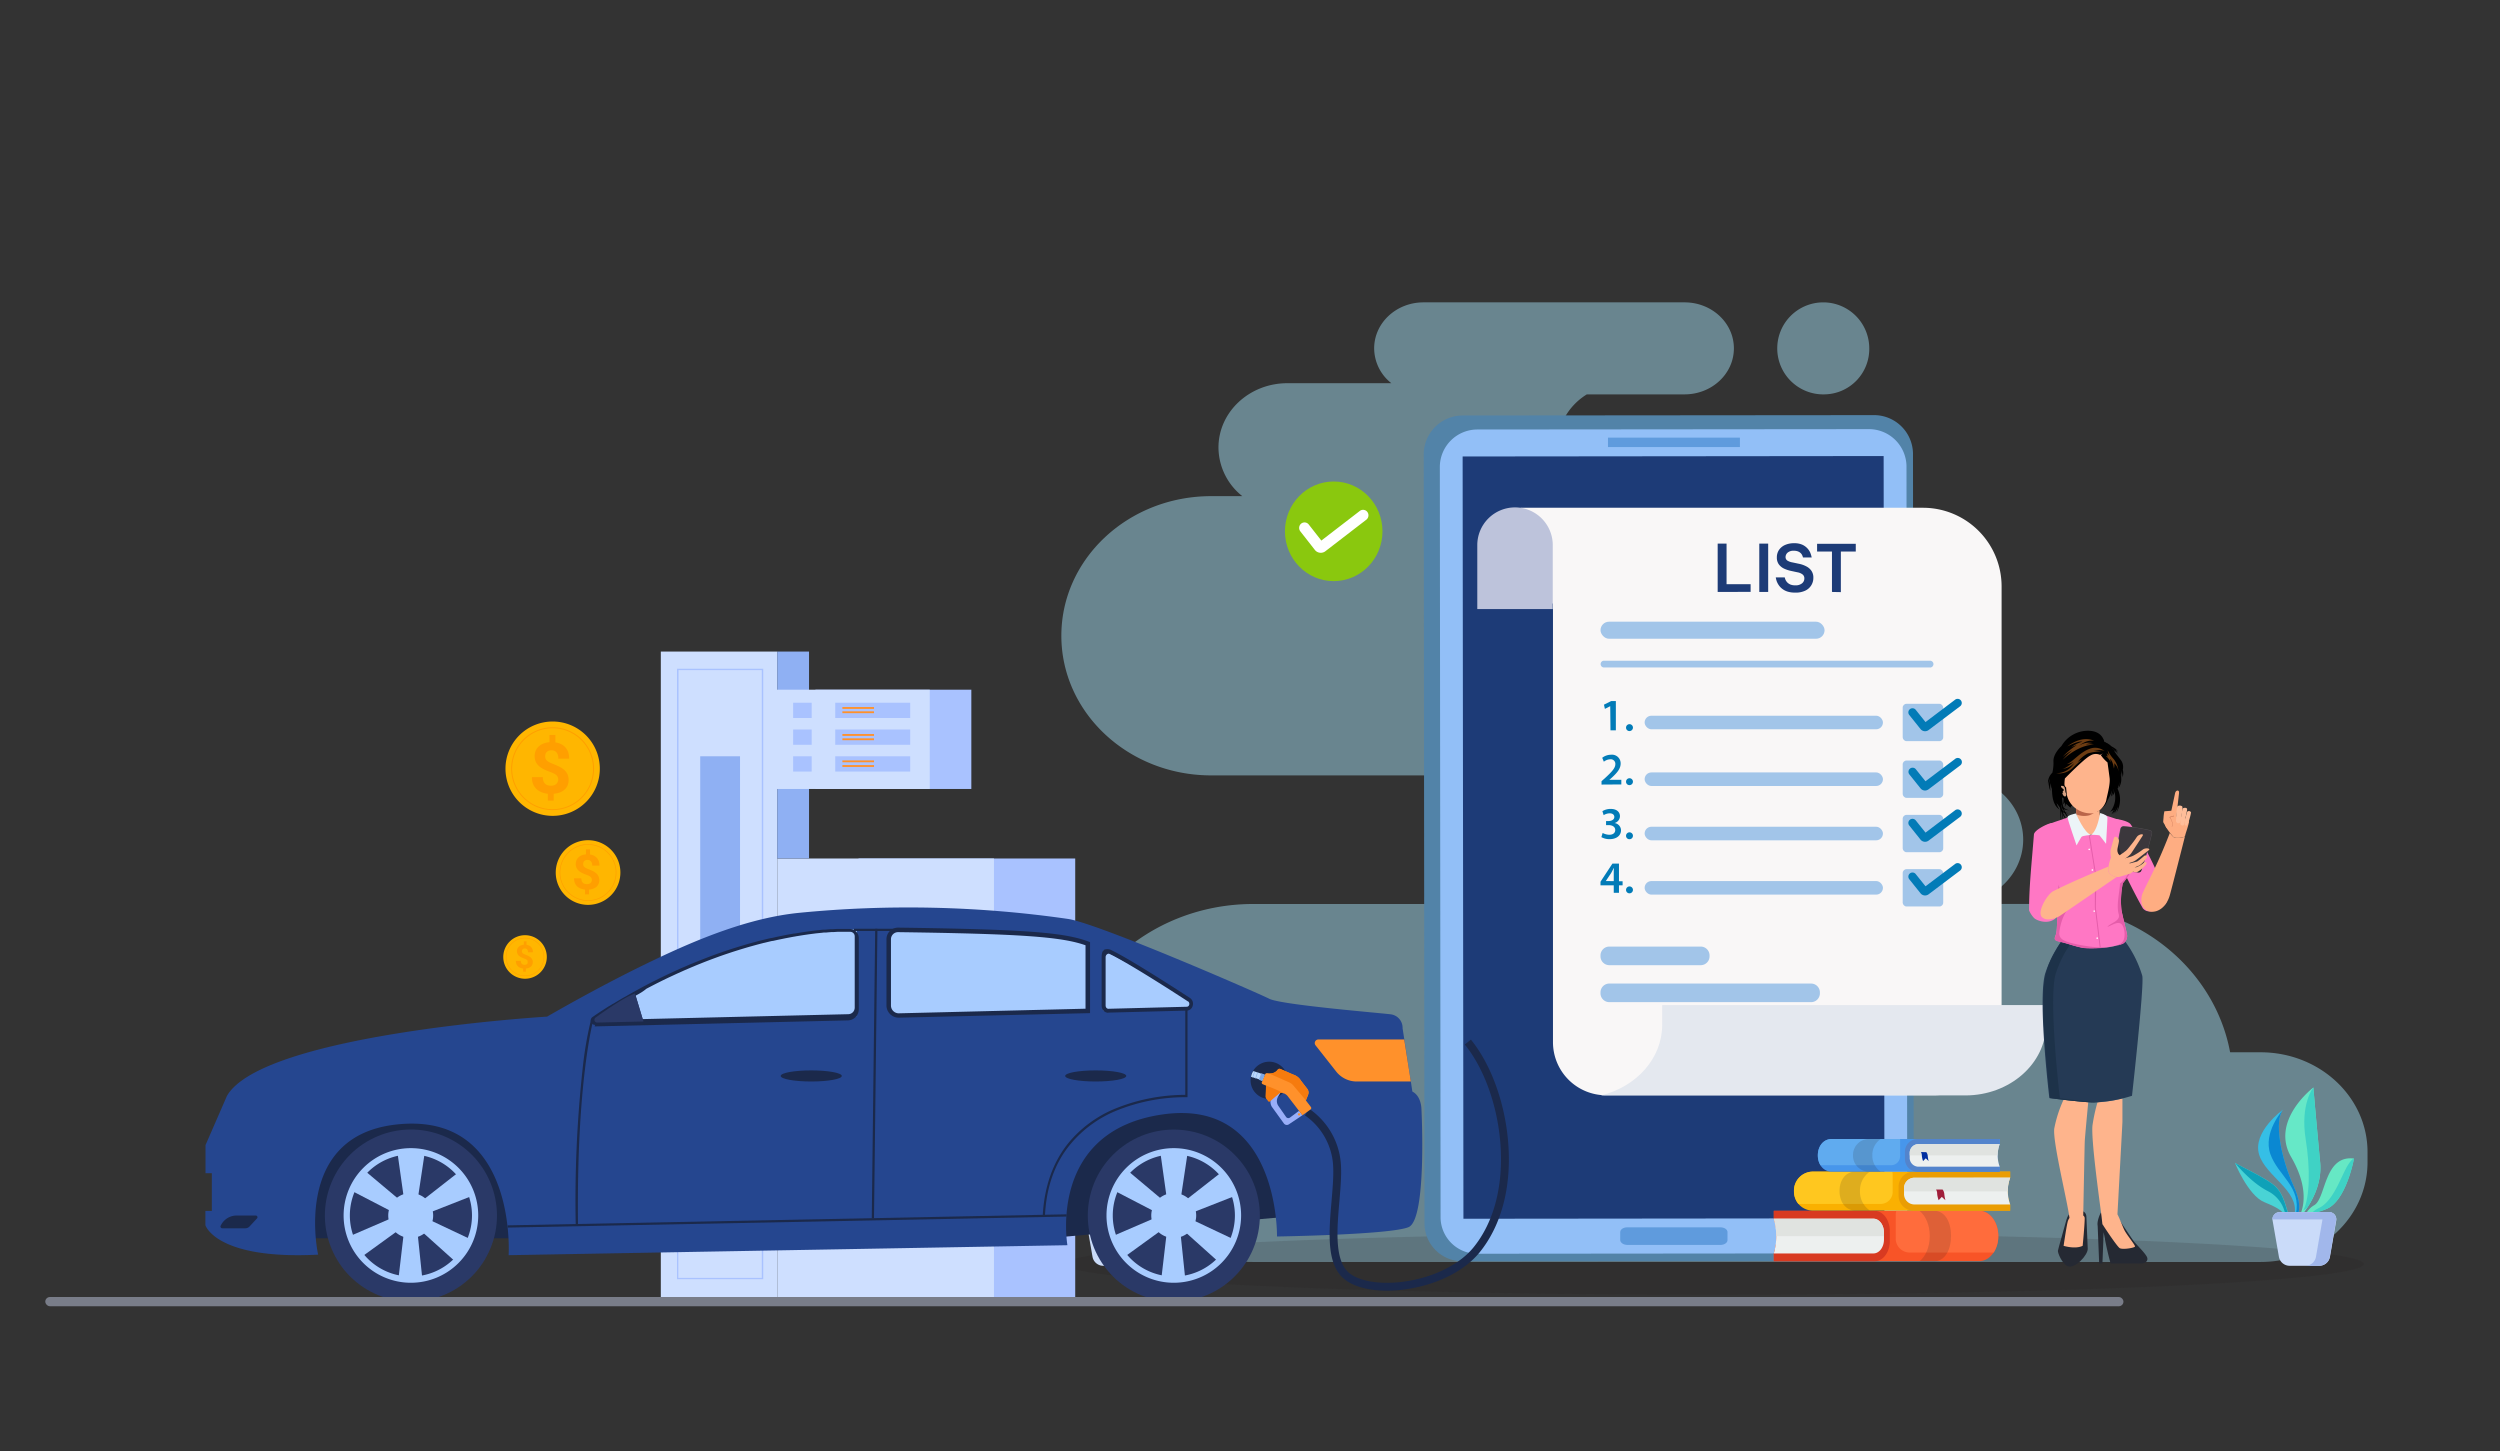 <svg id="Layer_1" data-name="Layer 1" xmlns="http://www.w3.org/2000/svg" viewBox="0 0 689 400"><rect x="0" y="0" width="689" height="400" fill="#333333" stroke="none"/><defs><style>.cls-1{opacity:0.45;}.cls-2{fill:#abe9ff;}.cls-3{fill:#231f20;opacity:0.15;}.cls-4{fill:#66e8c4;}.cls-5{fill:#3fd2c5;}.cls-6{fill:#35bfe6;}.cls-7{fill:#0a88d2;}.cls-8{fill:#49d3d5;}.cls-9{fill:#0fa1b8;}.cls-10{fill:#66e8c7;}.cls-11{fill:#cadbf9;}.cls-12{fill:#a1b7eb;}.cls-13{fill:#5283a8;}.cls-14{fill:#92bff7;}.cls-15{fill:#1d3b77;}.cls-16{fill:#5f9bdd;}.cls-17{fill:#f9f7f7;}.cls-18{fill:#e4e8ef;}.cls-19{fill:#bdc3db;}.cls-20{fill:#a2c5e9;}.cls-21{fill:#027bb7;}.cls-22{fill:#8ac80e;}.cls-23{fill:#fff;}.cls-24{fill:#f85427;}.cls-25{fill:#ff6c3c;}.cls-26{fill:#d83a21;}.cls-27{fill:#edf0ef;}.cls-28{fill:#dee1de;opacity:0.83;}.cls-29{fill:#fab001;}.cls-30{fill:#ffc71f;}.cls-31{fill:#ea9d03;}.cls-32{fill:#a01e3a;}.cls-33{fill:#4796eb;}.cls-34{fill:#60abef;}.cls-35{fill:#5384cc;}.cls-36{fill:#022fa0;}.cls-37{fill:#feb48c;}.cls-38{fill:#ba6549;}.cls-39{fill:#6d3c12;}.cls-40{fill:#d6a183;}.cls-41{fill:#252933;}.cls-42{fill:#ff77c4;}.cls-43{fill:#253a55;}.cls-44{fill:#1d3249;}.cls-45{fill:#e55daa;}.cls-46{fill:#ecf4f8;}.cls-47{fill:#565457;}.cls-48{fill:#3b373c;}.cls-49{fill:#2b282d;}.cls-50{fill:#fead82;}.cls-51{fill:#ffbd99;}.cls-52,.cls-59{fill:#1b294b;}.cls-52{opacity:0.5;}.cls-53{fill:#a9c2ff;}.cls-54{fill:#cedfff;}.cls-55{fill:#8fb0f3;}.cls-56{fill:#ff912b;}.cls-57{fill:#ffb600;}.cls-58{fill:#ff9f00;}.cls-60{fill:#25468f;}.cls-61{fill:#2a3967;}.cls-62{fill:#a8ccff;}.cls-63{fill:#bad7fd;}.cls-64{fill:#99aef9;}.cls-65{fill:#f67b0e;}.cls-66{fill:#7ea8e6;}.cls-67{fill:#797d89;}</style></defs><g class="cls-1"><path class="cls-2" d="M292.51,175.21h0c0-21.25,18.48-38.47,41.27-38.47h8.61a17.2,17.2,0,0,1-6.58-13.4h0c0-9.79,8.51-17.73,19-17.73h28.65a12.29,12.29,0,0,1-4.74-9.6c0-7,6.09-12.68,13.6-12.68h71.94c7.51,0,13.6,5.67,13.6,12.68s-6.09,12.68-13.6,12.68H437.33a17.41,17.41,0,0,0-8.3,14.65h0a17.22,17.22,0,0,0,6.57,13.4h44.3c22.79,0,41.27,17.22,41.27,38.47h0c0,21.25-18.48,38.48-41.27,38.48h58.69c10.5,0,19,7.93,19,17.72s-8.51,17.72-19,17.72H562.5c26.13,0,47.82,17.66,52.12,40.88H623c16.29,0,29.49,12.31,29.49,27.5v2.78c0,15.19-13.2,27.51-29.49,27.51H345.42c-29.22,0-52.91-22.09-52.91-49.33h0c0-27.24,23.69-49.33,52.91-49.33h92.63c-10.5,0-19-7.93-19-17.72s8.51-17.72,19-17.72H333.78C311,213.69,292.51,196.46,292.51,175.21Z"/><path class="cls-2" d="M502.82,108.69A12.68,12.68,0,1,1,515.17,96,12.52,12.52,0,0,1,502.82,108.69Z"/></g><ellipse class="cls-3" cx="472.5" cy="348.36" rx="179.05" ry="8.48"/><path class="cls-4" d="M308.88,334.6c.56-.4,1.7.09,5.4-1.45,5.39-2.25,7.5-13.86,7.5-13.86-8.21-1-7.69,10.8-10.87,12.82a6,6,0,0,0-2.41,2.49Z"/><path class="cls-5" d="M319.23,322.75c-1.69,3.44-3.68,8.51-7,10.13a7.81,7.81,0,0,0-2.14,1.47,15.64,15.64,0,0,0,4.23-1.2c5.39-2.25,7.5-13.86,7.5-13.86S320.92,319.31,319.23,322.75Z"/><path class="cls-6" d="M305.42,334.6h.89c.58-1.22.76-3.53-1.17-7.78-3.58-7.85-5.38-18-2.89-21,0,0-8.54,6.08-6.6,12.41C297.48,324.15,306.65,328.11,305.42,334.6Z"/><path class="cls-7" d="M305.78,334.6h.53c.58-1.22.76-3.53-1.17-7.78-3.58-7.85-5.38-18-2.89-21,0,0-5.63,6.26-3.5,12.26S307.37,327.07,305.78,334.6Z"/><path class="cls-8" d="M297,331.29c3.25,1.32,4.64,2.2,5.54,3.31h1.14c-.85-2.57-1.36-5.33-3.36-7.41-2.27-2.37-11-6.27-11.33-6.72S292.6,329.5,297,331.29Z"/><path class="cls-9" d="M302.67,333.88c.07.2.17.45.29.72h.71c-.85-2.57-1.36-5.33-3.36-7.41-2.27-2.37-11-6.27-11.33-6.72,0,0,4.25,5.33,9,7.77A9,9,0,0,1,302.67,333.88Z"/><path class="cls-10" d="M307.88,330.88a12.24,12.24,0,0,1-.83,3.72h.62c2.13-2.75,5.41-8.09,4.8-14.33-.9-9.12-1.87-20.55-1.87-20.55s-12,9.1-6.1,19.19C307.44,324,308.09,328,307.88,330.88Z"/><path class="cls-5" d="M308.49,314.06c1.22,7.56,1.23,16-.71,19.6l1.12-.78c2-3,4.07-7.49,3.57-12.61-.9-9.12-1.87-20.55-1.87-20.55S306.91,304.23,308.49,314.06Z"/><path class="cls-11" d="M314.94,334.05H301.28a2,2,0,0,0-1.92,2.29l1.74,10.05a3,3,0,0,0,3,2.46h8.07a3,3,0,0,0,3-2.46l1.74-10.05A2,2,0,0,0,314.94,334.05Z"/><path class="cls-12" d="M316.89,336.07a2,2,0,0,0-1.95-2H301.28a2,2,0,0,0-1.95,2Z"/><path class="cls-12" d="M314.94,334.05h-3.8a2,2,0,0,1,1.92,2.29l-1.74,10.05a3,3,0,0,1-3,2.46h3.8a3,3,0,0,0,3-2.46l1.74-10.05A2,2,0,0,0,314.94,334.05Z"/><path class="cls-4" d="M635.84,334.6c.56-.4,1.7.09,5.4-1.45,5.39-2.25,7.5-13.86,7.5-13.86-8.21-1-7.69,10.8-10.86,12.82a6.05,6.05,0,0,0-2.42,2.49Z"/><path class="cls-5" d="M646.19,322.75c-1.68,3.44-3.68,8.51-7,10.13a7.75,7.75,0,0,0-2.13,1.47,15.51,15.51,0,0,0,4.22-1.2c5.39-2.25,7.5-13.86,7.5-13.86S647.88,319.31,646.19,322.75Z"/><path class="cls-6" d="M632.38,334.6h.89c.58-1.22.77-3.53-1.17-7.78-3.57-7.85-5.38-18-2.89-21,0,0-8.53,6.08-6.59,12.41C624.44,324.15,633.61,328.11,632.38,334.6Z"/><path class="cls-7" d="M632.74,334.6h.53c.58-1.22.77-3.53-1.17-7.78-3.57-7.85-5.38-18-2.89-21,0,0-5.63,6.26-3.49,12.26S634.33,327.07,632.74,334.6Z"/><path class="cls-8" d="M624,331.29c3.25,1.32,4.64,2.2,5.55,3.31h1.14c-.85-2.57-1.36-5.33-3.36-7.41-2.28-2.37-11-6.27-11.33-6.72S619.57,329.5,624,331.29Z"/><path class="cls-9" d="M629.64,333.88a6.47,6.47,0,0,0,.28.72h.72c-.85-2.57-1.36-5.33-3.36-7.41-2.28-2.37-11-6.27-11.33-6.72,0,0,4.25,5.33,9,7.77A9,9,0,0,1,629.64,333.88Z"/><path class="cls-10" d="M634.85,330.88a11.92,11.92,0,0,1-.84,3.72h.62c2.14-2.75,5.42-8.09,4.8-14.33-.89-9.12-1.87-20.55-1.87-20.55s-12,9.1-6.1,19.19C634.41,324,635.05,328,634.85,330.88Z"/><path class="cls-5" d="M635.46,314.06c1.21,7.56,1.23,16-.71,19.6.35-.25.73-.52,1.12-.78,2-3,4.07-7.49,3.56-12.61-.89-9.12-1.87-20.55-1.87-20.55S633.87,304.23,635.46,314.06Z"/><path class="cls-11" d="M641.9,334.05H628.24a2,2,0,0,0-1.92,2.29l1.75,10.05a3,3,0,0,0,3,2.46h8.07a3,3,0,0,0,3-2.46l1.74-10.05A2,2,0,0,0,641.9,334.05Z"/><path class="cls-12" d="M643.85,336.07a2,2,0,0,0-2-2H628.24a2,2,0,0,0-2,2Z"/><path class="cls-12" d="M641.9,334.05h-3.8a2,2,0,0,1,1.93,2.29l-1.75,10.05a3,3,0,0,1-3,2.46h3.8a3,3,0,0,0,3-2.46l1.74-10.05A2,2,0,0,0,641.9,334.05Z"/><path class="cls-13" d="M403.28,347.61l113.48-.1a10.48,10.48,0,0,0,10.67-10.26l-.21-212.33a10.75,10.75,0,0,0-11-10.51l-112.92.1A10.75,10.75,0,0,0,392.38,125l.21,212.33A10.47,10.47,0,0,0,403.28,347.61Z"/><path class="cls-14" d="M407.24,345.53l108.2-.1a10.09,10.09,0,0,0,10.19-10l-.2-206.94a10.36,10.36,0,0,0-10.49-10.22l-107.66.1a10.35,10.35,0,0,0-10.46,10.24l.2,206.94A10.1,10.1,0,0,0,407.24,345.53Z"/><rect class="cls-15" x="403.21" y="125.76" width="116.03" height="210.08" transform="translate(-0.24 0.47) rotate(-0.06)"/><rect class="cls-16" x="443.16" y="120.61" width="36.36" height="2.6"/><path class="cls-16" d="M448.52,343.1l25.64,0c1.07,0,1.94-.59,1.94-1.32v-2.22c0-.73-.87-1.32-2-1.31l-25.64,0c-1.07,0-1.93.59-1.93,1.32v2.22C446.58,342.51,447.45,343.1,448.52,343.1Z"/><path class="cls-17" d="M419.1,139.94h111a21.68,21.68,0,0,1,21.54,21.81V283a18.75,18.75,0,0,1-18.62,18.86H442.51A14.64,14.64,0,0,1,428,287.15V166.34H419.1Z"/><path class="cls-18" d="M458.1,282.44V277H563.89v5.3c0,10.82-10,19.6-22.24,19.6H441.2C450.93,299.56,458.1,291.74,458.1,282.44Z"/><path class="cls-19" d="M407.14,139.83h20.81a0,0,0,0,1,0,0v17.62a10.4,10.4,0,0,1-10.4,10.4h0a10.4,10.4,0,0,1-10.4-10.4V139.83a0,0,0,0,1,0,0Z" transform="translate(835.09 307.69) rotate(180)"/><rect class="cls-20" x="441.1" y="171.34" width="61.75" height="4.7" rx="2.35"/><path class="cls-20" d="M499.26,276.19H443.4a2.44,2.44,0,0,1-2.3-2.56h0a2.44,2.44,0,0,1,2.3-2.56h55.86a2.44,2.44,0,0,1,2.3,2.56h0A2.44,2.44,0,0,1,499.26,276.19Z"/><path class="cls-20" d="M468.85,266H443.4a2.44,2.44,0,0,1-2.3-2.56h0a2.44,2.44,0,0,1,2.3-2.56h25.45a2.44,2.44,0,0,1,2.3,2.56h0A2.44,2.44,0,0,1,468.85,266Z"/><rect class="cls-20" x="453.26" y="212.88" width="65.68" height="3.74" rx="1.87" transform="translate(972.2 429.5) rotate(180)"/><rect class="cls-20" x="524.38" y="209.61" width="11.17" height="10.29" rx="1.05" transform="translate(1059.93 429.5) rotate(180)"/><rect class="cls-20" x="453.26" y="197.24" width="65.68" height="3.74" rx="1.87" transform="translate(972.2 398.23) rotate(-180)"/><rect class="cls-20" x="524.38" y="193.97" width="11.17" height="10.29" rx="1.05" transform="translate(1059.93 398.23) rotate(180)"/><rect class="cls-20" x="453.26" y="227.85" width="65.68" height="3.74" rx="1.87" transform="translate(972.2 459.44) rotate(-180)"/><rect class="cls-20" x="524.38" y="224.57" width="11.17" height="10.29" rx="1.05" transform="translate(1059.93 459.44) rotate(180)"/><rect class="cls-20" x="453.26" y="242.81" width="65.68" height="3.74" rx="1.87" transform="translate(972.2 489.37) rotate(-180)"/><rect class="cls-20" x="524.38" y="239.54" width="11.17" height="10.29" rx="1.05" transform="translate(1059.93 489.37) rotate(180)"/><path class="cls-20" d="M442,182.1h89.85a.94.94,0,0,1,.94.94v0a.93.93,0,0,1-.93.93H442a.94.94,0,0,1-.94-.94v0a.94.94,0,0,1,.94-.94Z" transform="translate(973.92 366.06) rotate(180)"/><path class="cls-21" d="M530.55,201.53a1.6,1.6,0,0,1-1.25-.6l-3.07-3.84a1.14,1.14,0,1,1,1.78-1.42l2.66,3.33,8.13-6.14a1.14,1.14,0,1,1,1.37,1.82l-8.7,6.56A1.64,1.64,0,0,1,530.55,201.53Z"/><path class="cls-21" d="M530.55,217.87a1.57,1.57,0,0,1-1.25-.6l-3.07-3.83A1.14,1.14,0,0,1,528,212l2.66,3.32,8.13-6.13a1.14,1.14,0,1,1,1.37,1.81l-8.7,6.57A1.63,1.63,0,0,1,530.55,217.87Z"/><path class="cls-21" d="M530.55,232a1.6,1.6,0,0,1-1.25-.6l-3.07-3.84a1.14,1.14,0,1,1,1.78-1.42l2.66,3.33,8.13-6.14a1.14,1.14,0,1,1,1.37,1.82l-8.7,6.56A1.64,1.64,0,0,1,530.55,232Z"/><path class="cls-21" d="M530.55,246.79a1.57,1.57,0,0,1-1.25-.6l-3.07-3.83a1.14,1.14,0,1,1,1.78-1.42l2.66,3.32,8.13-6.13a1.14,1.14,0,1,1,1.37,1.82l-8.7,6.56A1.63,1.63,0,0,1,530.55,246.79Z"/><path class="cls-21" d="M443.78,194.62h0l-1.47.75-.26-1.16,2-1h1.28v8.07h-1.48Z"/><path class="cls-21" d="M448.14,200.48a.95.95,0,1,1,.94,1A.93.93,0,0,1,448.14,200.48Z"/><path class="cls-21" d="M441.38,216.23v-.93l1-.89c1.9-1.76,2.79-2.73,2.81-3.8a1.27,1.27,0,0,0-1.44-1.35,3,3,0,0,0-1.73.67l-.45-1.08A4,4,0,0,1,444,208a2.39,2.39,0,0,1,2.65,2.44c0,1.42-1,2.56-2.42,3.87l-.71.61v0h3.32v1.27Z"/><path class="cls-21" d="M448.14,215.38a.95.95,0,1,1,.94,1A.93.93,0,0,1,448.14,215.38Z"/><path class="cls-21" d="M441.69,229.56a4,4,0,0,0,1.84.5c1.17,0,1.64-.66,1.63-1.3,0-.95-.9-1.36-1.83-1.36h-.7v-1.12h.68c.71,0,1.6-.32,1.6-1.13,0-.55-.41-1-1.29-1a3.25,3.25,0,0,0-1.65.51l-.35-1.1a4.29,4.29,0,0,1,2.32-.62c1.67,0,2.52.91,2.52,2a2,2,0,0,1-1.49,1.89v0a2.05,2.05,0,0,1,1.78,2c0,1.36-1.14,2.44-3.14,2.44a4.42,4.42,0,0,1-2.27-.56Z"/><path class="cls-21" d="M448.14,230.29a.95.95,0,1,1,.94,1A.93.93,0,0,1,448.14,230.29Z"/><path class="cls-21" d="M444.75,246.05V244H441.1v-1l3.29-5h1.8v4.87h1V244h-1v2.05Zm0-3.21v-2.2c0-.46,0-.93.05-1.4h-.05c-.25.51-.46.92-.71,1.36l-1.48,2.22v0Z"/><path class="cls-21" d="M448.14,245.2a.95.95,0,1,1,.94,1A.93.93,0,0,1,448.14,245.2Z"/><path class="cls-15" d="M473.39,163.14V149.82h2.45V161h6.63v2.12Z"/><path class="cls-15" d="M484.86,163.14V149.82h2.45v13.32Z"/><path class="cls-15" d="M494.71,163.32a6.67,6.67,0,0,1-2.13-.3,4.67,4.67,0,0,1-1.47-.8,4.38,4.38,0,0,1-.92-1,5.6,5.6,0,0,1-.52-1,7.24,7.24,0,0,1-.27-1.09h2.48a3.23,3.23,0,0,0,.25.76,2.75,2.75,0,0,0,.48.66,2.66,2.66,0,0,0,.84.55,3.46,3.46,0,0,0,1.33.22,2.77,2.77,0,0,0,1.86-.55,1.7,1.7,0,0,0,.64-1.36,1.34,1.34,0,0,0-.49-1.09,3.22,3.22,0,0,0-1.44-.6l-1.76-.38a8.66,8.66,0,0,1-1.92-.64,3.84,3.84,0,0,1-1.43-1.17,3.15,3.15,0,0,1-.54-1.89,3.62,3.62,0,0,1,.6-2.09,4,4,0,0,1,1.67-1.36,6,6,0,0,1,2.48-.48,5.41,5.41,0,0,1,2.24.4,4.4,4.4,0,0,1,1.41,1,4.34,4.34,0,0,1,.78,1.15,7,7,0,0,1,.42,1.37h-2.4a2.9,2.9,0,0,0-.39-.92,2.34,2.34,0,0,0-.76-.64,2.88,2.88,0,0,0-1.35-.28,2.46,2.46,0,0,0-1.76.54,1.63,1.63,0,0,0-.54,1.17,1.15,1.15,0,0,0,.5,1A3.84,3.84,0,0,0,494,155l1.89.4a7.32,7.32,0,0,1,1.94.7,3.84,3.84,0,0,1,1.41,1.23,3.27,3.27,0,0,1,.52,1.9,3.85,3.85,0,0,1-2.27,3.57A6.07,6.07,0,0,1,494.71,163.32Z"/><path class="cls-15" d="M504.89,163.14V152h-4.1v-2.13h10.66V152h-4.11v11.19Z"/><ellipse class="cls-22" cx="367.57" cy="146.43" rx="13.44" ry="13.73"/><path class="cls-23" d="M364,152.35a2.07,2.07,0,0,1-1.63-.8l-4-5.11a1.54,1.54,0,0,1,.23-2.13,1.47,1.47,0,0,1,2.09.24l3.47,4.43,10.61-8.17a1.47,1.47,0,0,1,2.08.3,1.54,1.54,0,0,1-.29,2.12L365.17,152A2.1,2.1,0,0,1,364,152.35Z"/><path class="cls-24" d="M488.86,335.87V333.7h56.61c2.91,0,5.26,3.11,5.26,6.94v0c0,3.83-2.35,6.93-5.26,6.93H488.86v-2.16A15.27,15.27,0,0,0,488.86,335.87Z"/><path class="cls-25" d="M545.47,333.7H522.61a4.44,4.44,0,0,0-.14,1.11v6.33a3.84,3.84,0,0,0,3.6,4.05h23.4a8.29,8.29,0,0,0,1.26-4.51v0C550.73,336.81,548.38,333.7,545.47,333.7Z"/><path class="cls-3" d="M533.08,333.7H529c1.69,1.3,2.84,3.92,2.84,6.93v.05c0,3-1.15,5.63-2.84,6.93h4.09c2.91,0,4.62-3.14,4.62-7v-.07C537.7,336.74,536,333.7,533.08,333.7Z"/><path class="cls-26" d="M488.86,333.7h27.76c2.33,0,4.21,2.48,4.21,5.55v2.82c0,3.06-1.88,5.54-4.21,5.54H488.86v-2.16a15.27,15.27,0,0,0,0-9.58Z"/><path class="cls-27" d="M516.32,335.87c1.6,0,2.9,1.71,2.9,3.82v1.94c0,2.11-1.3,3.82-2.9,3.82H488.86a17.45,17.45,0,0,0,0-9.58Z"/><path class="cls-28" d="M488.86,335.87h27.46c1.6,0,2.9,1.71,2.9,3.82v1H489.54A18.05,18.05,0,0,0,488.86,335.87Z"/><path class="cls-29" d="M554,324.58V322.9H499.49a5.23,5.23,0,0,0-5.07,5.37v0a5.22,5.22,0,0,0,5.07,5.37H554V332A9.67,9.67,0,0,1,554,324.58Z"/><path class="cls-30" d="M499.49,322.9h22a3.09,3.09,0,0,1,.13.86v4.9a3.32,3.32,0,0,1-3.46,3.14H495.64a5.55,5.55,0,0,1-1.22-3.5v0A5.23,5.23,0,0,1,499.49,322.9Z"/><path class="cls-3" d="M511.41,322.9h3.93a6.28,6.28,0,0,0-2.73,5.37v0a6.27,6.27,0,0,0,2.73,5.36h-3.93c-2.8,0-4.44-2.43-4.44-5.39v-.06C507,325.26,508.61,322.9,511.41,322.9Z"/><path class="cls-31" d="M554,322.9H527.25a4.18,4.18,0,0,0-4,4.3v2.18a4.17,4.17,0,0,0,4,4.29H554V332a9.67,9.67,0,0,1,0-7.41Z"/><path class="cls-27" d="M527.54,324.58a2.88,2.88,0,0,0-2.79,3V329a2.87,2.87,0,0,0,2.79,2.95H554a11,11,0,0,1,0-7.41Z"/><path class="cls-28" d="M554,324.58H527.54a2.88,2.88,0,0,0-2.79,3v.75h28.56A11.46,11.46,0,0,1,554,324.58Z"/><path class="cls-32" d="M533.58,327.84a2.15,2.15,0,0,1,.3,1.17,6.85,6.85,0,0,0,.41,1.77l.87-.92,1,.92a9.29,9.29,0,0,1-.31-1.74,2.31,2.31,0,0,0-.47-1.2Z"/><path class="cls-33" d="M551.11,315.31V313.9H504.88c-2.37,0-3.89,2-3.89,4.52v0c0,2.49,1.52,4.5,3.89,4.5h46.23v-1.41A8,8,0,0,1,551.11,315.31Z"/><path class="cls-34" d="M501,318.42v0a5.19,5.19,0,0,0,.72,2.71h19.62a2.49,2.49,0,0,0,2.33-2.61V313.9H504.88C502.51,313.9,501,315.93,501,318.42Z"/><path class="cls-3" d="M515,313.9h3.34a5.24,5.24,0,0,0-2.32,4.51v0a5.24,5.24,0,0,0,2.32,4.51H515a4.41,4.41,0,0,1-4.31-4.51v0A4.41,4.41,0,0,1,515,313.9Z"/><path class="cls-35" d="M551.11,313.9H528.44a3.52,3.52,0,0,0-3.44,3.61v1.83a3.52,3.52,0,0,0,3.44,3.61h22.67v-1.41a8,8,0,0,1,0-6.23Z"/><path class="cls-27" d="M528.68,315.31a2.43,2.43,0,0,0-2.37,2.48v1.27a2.43,2.43,0,0,0,2.37,2.48h22.43a9.14,9.14,0,0,1,0-6.23Z"/><path class="cls-28" d="M551.11,315.31H528.68a2.43,2.43,0,0,0-2.37,2.48v.64h24.24A9.4,9.4,0,0,1,551.11,315.31Z"/><path class="cls-36" d="M529.41,317.51a1.78,1.78,0,0,1,.25,1A5.55,5.55,0,0,0,530,320l.74-.78.79.78a8.13,8.13,0,0,1-.25-1.47,1.91,1.91,0,0,0-.4-1Z"/><path class="cls-37" d="M580.25,226.14c.13,1.91-2.84,3.3-4.43,3.41s-4.47-.88-4.6-2.79,1.91-1.71,4.41-1.88S580.12,224.23,580.25,226.14Z"/><path class="cls-37" d="M576.86,230l-1.64.06c-1.74.11-2.72-2.14-2.84-3.88l-.38-5.54a3.19,3.19,0,0,1,3-3.39h0a3.19,3.19,0,0,1,3.39,2.95l.38,5.55C578.83,227.48,578.6,229.87,576.86,230Z"/><path class="cls-38" d="M572.26,224.46l-.26-3.83a3.18,3.18,0,1,1,6.34-.44s.07,1.06.17,2.52a5.85,5.85,0,0,1-2.75,2A5.7,5.7,0,0,1,572.26,224.46Z"/><path d="M575.77,201.4a8.45,8.45,0,0,0-7.64,4.22s-2.24,2-2.2,4.13a11.56,11.56,0,0,1-.3,3.21,3.85,3.85,0,0,0-1.1,3.75,3.83,3.83,0,0,1,.43-2.07s-.67,2.08.16,3.31a4.12,4.12,0,0,1,.19-2.32,13.53,13.53,0,0,0,.17,1.76c.15.86-.12,4.25,2.13,5.73a4.94,4.94,0,0,1-.81-1.82s.48.65.86,1.23-.08,2.84.59,4.48a15.33,15.33,0,0,1-.2-3.52s1,2.47,2,3.1a17,17,0,0,1-1.6-2.73,6.36,6.36,0,0,0,1.69.31s-1.52-.24-1.87-1.1a10,10,0,0,1-.23-3.82,1.22,1.22,0,0,0,.67.76,7.9,7.9,0,0,1-.1,1.64,1.07,1.07,0,0,0,.42-.6,4,4,0,0,1,0,1.45,2.23,2.23,0,0,0,.31-1,10,10,0,0,1,1.29,1.11L580,204.92S579.93,201.59,575.77,201.4Z"/><path d="M579.24,222.73s2.91-4.13,2.7-6.64a9.72,9.72,0,0,1-.18,3.47,3.25,3.25,0,0,0,.71-2.18,6.26,6.26,0,0,1-.91,6.38,3,3,0,0,0,1.14-1,7.58,7.58,0,0,1-.81,1.7,4.14,4.14,0,0,0,1.34-2.09,5.6,5.6,0,0,1-.47,1.91,7.16,7.16,0,0,0,.37-6.76,6.85,6.85,0,0,0,.4-1.84,3.66,3.66,0,0,1-.15,1.68,4.19,4.19,0,0,0,.55-3.69,3.29,3.29,0,0,0,.33-1.2,18.12,18.12,0,0,1,0,2,6.84,6.84,0,0,0,.19-1.36,3.9,3.9,0,0,1,0,1.32,3.84,3.84,0,0,0,0-2.13,3.43,3.43,0,0,0-.37-2.45c-.71-1-2.67-3.62-2.67-3.62s1.56,1.1,1.76,1.83a4.52,4.52,0,0,0-.65-1.27,1.59,1.59,0,0,1,.6.53s.05-.58-1.75-1.55a2.21,2.21,0,0,0-1.44-1.29s-.48-2.25-4.37-2.43a7.85,7.85,0,0,0-7.13,3.95s-2.1,1.91-2.06,3.85a10.84,10.84,0,0,1-.28,3,3.56,3.56,0,0,0-1,3.49,3.63,3.63,0,0,1,.4-1.93s-.62,1.95.15,3.09a3.82,3.82,0,0,1,.18-2.16,12.7,12.7,0,0,0,.16,1.64c.14.81-.11,4,2,5.36a4.57,4.57,0,0,1-.75-1.7s.45.6.8,1.15-.07,2.64.56,4.18a14.29,14.29,0,0,1-.19-3.29s.89,2.31,1.9,2.9a15.83,15.83,0,0,1-1.49-2.55,6.4,6.4,0,0,0,1.57.29s-1.41-.23-1.74-1a9,9,0,0,1-.2-3.61,5,5,0,0,0,.61.63A8,8,0,0,1,569,221a1,1,0,0,0,.4-.56,4,4,0,0,1,0,1.36,2.29,2.29,0,0,0,.3-.94,1.57,1.57,0,0,0,.57,1.37C570.94,222.87,573.59,217.83,579.24,222.73Z"/><path d="M585.05,212.14a3.3,3.3,0,0,0-.38-2.43c-.73-1-2.74-3.59-2.74-3.59a6.48,6.48,0,0,1,1.76,1.7,4.18,4.18,0,0,0-.62-1.15,1.65,1.65,0,0,1,.62.53s0-.57-1.8-1.53a4.38,4.38,0,0,0-1.9-1.12h0l-8.37,17.34c.67.61,1.44,1.23,1.44,1.23l-.11-.25c.67.79,3.31,1.2,4.64.89h0l.12,0h0l.12,0a4.64,4.64,0,0,0,1.4-.9l.17-.16.12-.12h0a6,6,0,0,0,.42-.46l0,0a4.3,4.3,0,0,0,.86-1.49c.8-1.41,1.7-3.31,1.58-4.71a9.4,9.4,0,0,1-.19,3.44,3.17,3.17,0,0,0,.73-2.16,6,6,0,0,1-.94,6.33,3.14,3.14,0,0,0,1.17-.95,7.24,7.24,0,0,1-.83,1.68,4.05,4.05,0,0,0,1.37-2.08,5.52,5.52,0,0,1-.47,1.9,6.91,6.91,0,0,0,.38-6.7,6.62,6.62,0,0,0,.41-1.83,3.55,3.55,0,0,1-.16,1.67,4.07,4.07,0,0,0,.58-3.67,3.14,3.14,0,0,0,.33-1.19,15.3,15.3,0,0,1,0,2,6.28,6.28,0,0,0,.2-1.35,3.85,3.85,0,0,1,0,1.31A3.67,3.67,0,0,0,585.05,212.14Z"/><path class="cls-37" d="M579,208.13a10.23,10.23,0,0,0,1.83,2s.35,2.48.58,4.3-.8,5.15-.95,6.27a5.62,5.62,0,0,1-3,3.36,7,7,0,0,1-4.74-.84l-.61-.39a6.27,6.27,0,0,1-2.48-3.75l-.22-2.08a1.08,1.08,0,0,1-.45-.8,10.63,10.63,0,0,1,.13-1.66s5.28-5.45,7-6.3a2.8,2.8,0,0,1,2.69-.19l.85-.45A3,3,0,0,0,579,208.13Z"/><path class="cls-39" d="M566.72,213.1a5.42,5.42,0,0,0,4.34-1.26c1.82-1.72,2.7-2.51,2.7-2.51a4.25,4.25,0,0,0-1.22.77,8.51,8.51,0,0,1,2.87-2.46,14.54,14.54,0,0,1,3.73-.57,8.63,8.63,0,0,0-2.2-.12s2.22-.53,3.14.1a4.14,4.14,0,0,0-4.29-.63c-2.7,1-4.6,3.64-6.22,4.19a4.89,4.89,0,0,0,1.91-.69s-2.08,2-3.29,2a5,5,0,0,0,3.46-1.62A5.8,5.8,0,0,1,566.72,213.1Z"/><path class="cls-39" d="M568.47,209.4s4.29-4.19,8.68-4.15a8.27,8.27,0,0,0-2.32-.08,6,6,0,0,1,1.93-.36,4.6,4.6,0,0,0-3.78.75s2-1.83,4.15-1.38c0,0-2.94-1.8-7.4,1.54,0,0,3.16-1.66,4.18-1.31A8.15,8.15,0,0,0,570.8,206a6,6,0,0,1,1.57-.65,17.29,17.29,0,0,0-3.91,3.27,14.42,14.42,0,0,1,2.66-1.85A18.33,18.33,0,0,0,568.47,209.4Z"/><path class="cls-40" d="M568.74,216.68s-.86-.34-.71.15,1,.71.73,1-.46.43-.11.52,0-.14-.21.15.43,1.2.79,1,.28-.82,0-1.18C569.21,218.31,569.2,216.91,568.74,216.68Z"/><path class="cls-39" d="M580.29,208.29a4.87,4.87,0,0,1,1.42,1.81,4.33,4.33,0,0,0-.2-.91s.74.25,1.08,2.59a2.93,2.93,0,0,0,.08-1.45,3.76,3.76,0,0,1,1.21,2.43,6.44,6.44,0,0,0-1.3-3.5,9.54,9.54,0,0,1-1.7-2.48,5.14,5.14,0,0,0,.46,1.52s-.6-.63-.6-.85l.16.64-.34-.51a4.33,4.33,0,0,0,.38.94A2.64,2.64,0,0,0,580.29,208.29Z"/><path class="cls-41" d="M571.73,333.79s-1.59,0-2.25,2.47-2.23,7.89-2.32,8.44,1.11,3.52,2.62,4.24c2,.95,5.68-3.06,5.6-4.8-.13-2.56-.29-6.7-.37-8.81S572.44,333.6,571.73,333.79Z"/><path class="cls-37" d="M575.52,303.77c-1.86-.13-4.58-.41-6.81-.67a34.51,34.51,0,0,0-2.56,7.95c-.43,3.73,3.54,19.57,4.2,24.62a3.1,3.1,0,0,0-.54,1.25c-.35,1.41-1.08,6.43-1.08,6.43s3.17,1,5.25,0c0,0,.57-5.83.56-7.58a.88.88,0,0,0-.4-.77c.09-4.66.37-19.21.42-20.47C574.6,313.61,575.12,308,575.52,303.77Z"/><path class="cls-41" d="M588,342c-.62-.84-5.19-7.72-5.19-7.72s-3.44-.49-3.83-.06h0s-1.15,2.15-.86,3.65l.41,10.34h.9l.34-8.63a87.41,87.41,0,0,0,1.91,8.63h8.47c1.26,0,2.07-.88,1.48-1.92C590.8,344.86,588.61,342.86,588,342Z"/><path class="cls-37" d="M583.57,334.66c.31-5.74,1.32-24.21,1.37-25.48,0-.83,0-3.87,0-6.44a35.65,35.65,0,0,1-6.87,1.06,46.57,46.57,0,0,0-1.38,6.35c-.42,3.62,1.75,19.42,2.49,25.05l.24,2.17s3.52,5.47,4.68,6.55c.63.6,4.18,0,4.3-.37s-2.22-3.15-2.9-4.5C585,338.08,584.31,336.1,583.57,334.66Z"/><path class="cls-42" d="M597,248.82c-.37,1-4.66,3.79-6.45,1.48-3.09-5.42-6.51-13-9.58-18.34-.64-1.12.44-5.51.64-6,.25-.66,4.81.06,5.61,1.24a88.89,88.89,0,0,1,8,15C596.35,244.78,597.41,247.77,597,248.82Z"/><path class="cls-43" d="M590.41,268.92a30.58,30.58,0,0,0-4.73-9.48,1.64,1.64,0,0,1-.72.61l-1.17.34a8.21,8.21,0,0,1-2.58.62l-.64.08a39.84,39.84,0,0,1-5.57.19c-1.93-.06-5.09-1.29-7-1.7h0a32.16,32.16,0,0,0-4.4,8.9c-2,7.53,1.2,34.15,1.2,34.15s9.36,1.19,12.14,1.2A38.5,38.5,0,0,0,587.58,302S591,271.51,590.41,268.92Z"/><path class="cls-44" d="M570.4,303.29l.92.1.62.06c2,.21,4,.38,5,.38h0l.8,0,.78,0h0c-3.66-.24-10.81-1.15-10.81-1.15s-3.18-26.62-1.21-34.15a30.8,30.8,0,0,1,4-8.21c-.91-.28-1.78-.54-2.47-.69h0c-.36.55-.77,1.17-1.18,1.85l0,.06q-.3.5-.6,1v0c-.2.35-.4.71-.59,1.08a.41.41,0,0,0-.05.09l-.54,1.08,0,.09c-.18.38-.35.76-.51,1.15l0,.06c-.15.37-.29.75-.42,1.12,0,0,0,.07,0,.11-.13.39-.25.78-.35,1.16h0a34.37,34.37,0,0,0-.65,7.85h0c0,1.76,0,3.64.13,5.57,0,.7.06,1.4.1,2.11v.07c0,.46,0,.92.08,1.38,0,.25,0,.51.05.76.54,8.45,1.49,16.41,1.49,16.41S567.48,303,570.4,303.29Z"/><path class="cls-42" d="M567.26,251.09c-.49,2.23-.18,5.32-.73,6.65s-.18,1.48,1.5,1.84c1.88.41,5,1.64,7,1.7a39.84,39.84,0,0,0,5.57-.19,22.25,22.25,0,0,0,4.39-1,2.43,2.43,0,0,0,1.24-2.31c0-.67-1.32-5.42-1.58-7.19a24.56,24.56,0,0,1,.39-7.18,22.26,22.26,0,0,0,3.37-5.59c-.47-3.93-2.79-8.55-3.06-11.42l-5.75-1.91s-1.55,5.7-3.65,5.7-4.42-5.7-4.42-5.7c-2.27,1.33-5.74,1.91-8,3.25-.27,2.87,0,6.66,0,9.32S568.23,246.71,567.26,251.09Z"/><path class="cls-45" d="M584.27,243.51c-.11,2.41-1.06,6-.36,8.4.59,2-2.27,2.38-3.11,3.54,1.05-.33,2.42-1.37,3.47-1,1.29.38,1.69,3.85.75,5.06-2.1,2.74-10.3,1.32-13.63.52-2.24-.55-4-1.13-3.84-3,.18-2.08,1.43-7.55,5.41-8.65-6.68-1-6.44-7.89-7.85-12.83a8.7,8.7,0,0,0-1.71-3c0,1.62.11,3.22.11,4.54,0,2.67,4.72,9.69,3.75,14.07-.49,2.23-.18,5.32-.73,6.65s-.18,1.48,1.5,1.84c1.88.41,5,1.64,7,1.7a39.84,39.84,0,0,0,5.57-.19,22.25,22.25,0,0,0,4.39-1,2.43,2.43,0,0,0,1.24-2.31c0-.67-1.32-5.42-1.58-7.19a24.56,24.56,0,0,1,.39-7.18,22.26,22.26,0,0,0,3.37-5.59,22.47,22.47,0,0,0-.78-3.51C587.26,237.81,587.41,241.13,584.27,243.51Z"/><path class="cls-23" d="M576,234.09a.21.21,0,0,1-.21.21.21.21,0,0,1-.22-.21.21.21,0,0,1,.22-.2A.2.2,0,0,1,576,234.09Z"/><path class="cls-23" d="M576.87,239.76a.22.22,0,1,1-.22-.2A.21.21,0,0,1,576.87,239.76Z"/><path class="cls-23" d="M577.2,245.06a.22.22,0,1,1-.22-.2A.21.21,0,0,1,577.2,245.06Z"/><path class="cls-23" d="M577.38,251.11a.22.22,0,0,1-.22.21.21.21,0,0,1-.21-.21.2.2,0,0,1,.21-.2A.21.21,0,0,1,577.38,251.11Z"/><path class="cls-23" d="M578.21,258.54a.22.22,0,1,1-.22-.2A.21.21,0,0,1,578.21,258.54Z"/><path class="cls-45" d="M576,230.5c.09.6.18,1.19.28,1.78l.6,3.8c.19,1.18.38,2.36.58,3.53,0,.32.1.64.17.95a5.22,5.22,0,0,1,.07.88c0,1.27,0,2.54,0,3.8s-.06,2.66-.06,4a9.92,9.92,0,0,0,0,1.09c0,.28.07.55.1.83l.42,3.38.48,4c.09.81.19,1.61.29,2.42V261c0,.16-.24.16-.26,0l-.21-1.73c-.15-1.25-.3-2.51-.46-3.76l-.45-3.73c-.08-.64-.19-1.29-.21-1.93,0-1.18,0-2.36,0-3.54,0-1.37.06-2.75.06-4.12,0-.44,0-.88,0-1.32,0-.21-.07-.44-.11-.67-.19-1-.35-2.09-.52-3.13l-.63-3.93-.39-2.48s0-.08,0-.12.23-.23.26-.07Z"/><path class="cls-46" d="M578.79,224.08s-.78,5.19-2.58,6a15.63,15.63,0,0,1,2.39.14c.21.19,1.83,2.33,1.83,2.33s.38-6.53.38-7.14S579.81,224.34,578.79,224.08Z"/><path class="cls-46" d="M572.14,224.19s2.35,5.66,4.28,5.92c0,0-2.49.15-2.78.55S572.3,233,572.3,233s-2.5-7.21-2.5-7.78S572.14,224.19,572.14,224.19Z"/><path class="cls-42" d="M560.58,253c.85.83,4.12,1.88,6,0,.54-6.14,1.19-14.88,1.73-20.95.11-1.27-2.27-4.78-2.66-5.16s-5,1.71-5.1,3.11c-.58,7.52-1.37,14.47-1.33,20.93A7.46,7.46,0,0,0,560.58,253Z"/><path class="cls-37" d="M581,239.76a5.23,5.23,0,0,1,.11-.95c-3.52,1.46-11.35,4.75-15.46,6.93-1.66,1.13-4.32,5.72-2.85,7.06s4.22.06,4.86-.36c2.42-1.63,12.36-8.46,15.69-10.75C582.09,241.56,581,240.62,581,239.76Z"/><path class="cls-47" d="M586.31,240.11c-1-.15-2-.34-3-.56a.67.67,0,0,1-.56-.7c.35-3.5,1-7.65,1.63-10.5a.87.87,0,0,1,.93-.64c1.22.08,2.44.21,3.63.39s2.39.42,3.56.69a.75.75,0,0,1,.6.88c-.66,2.84-1.78,6.92-2.94,10.29a.78.78,0,0,1-.82.5C588.34,240.38,587.31,240.26,586.31,240.11Z"/><path class="cls-48" d="M589.36,240.37a43.49,43.49,0,0,1-6-.9.6.6,0,0,1-.49-.62c.32-3.2,1-7.41,1.63-10.49a.79.79,0,0,1,.83-.57,44.12,44.12,0,0,1,7.18,1.09.65.65,0,0,1,.53.77c-.71,3.07-1.88,7.21-2.94,10.29A.68.68,0,0,1,589.36,240.37Z"/><path class="cls-49" d="M586.7,238.06a10.23,10.23,0,0,1-3-5.65c-.35,2.12-.66,4.27-.88,6.44a.6.6,0,0,0,.49.62,43.49,43.49,0,0,0,6,.9.68.68,0,0,0,.72-.43l.18-.53A5.89,5.89,0,0,1,586.7,238.06Z"/><path class="cls-37" d="M584.33,241.6l2.72-.82c.53-.3,1.11-.69,1.13-1.23a1.55,1.55,0,0,0-.35-.85c-.57-.83-2.24-1.19-3-2.23-.56-.73-1.92-2.11-2.23-1.73a11,11,0,0,0-1.59,5C581,240.85,582.79,242.08,584.33,241.6Z"/><path class="cls-37" d="M583.68,235c-.34-.78.08-1.62.29-3.1.14-1-1.11-1.75-1.36-.95s-.83,2.92-.94,3.31a7.73,7.73,0,0,0,.24,2.6C582.11,237.27,584.31,236.39,583.68,235Z"/><path class="cls-37" d="M585.2,237.09c1-1,1.66-1.08,2.41-2.3.63-1,2.26-3.4,2.91-4.46.44-.73-1.17-.4-1.61.33-.66,1.08-1.46,2-2.41,3.2-.77,1-2.08,1.52-3,2.42C582.91,236.88,584.59,237.69,585.2,237.09Z"/><path class="cls-37" d="M585.81,238.24c1.34-.63,2-.49,3.14-1.4l3.23-2.51c.7-.55-.92-.74-1.61-.2a18.13,18.13,0,0,1-2.26,1.48c-1.12.71-2.54.78-3.73,1.33C583.77,237.32,585,238.62,585.81,238.24Z"/><path class="cls-37" d="M586.72,239.74c1.34-.62,2.46-1,3-1.29a8.33,8.33,0,0,0,1.34-1.26c.2-.29.68-.95.68-.95a.45.45,0,0,0-.68-.43c-.34.25-1.29,1.14-2.08,1.64,0,0-2.09.5-3.5,1C584.65,238.74,585.92,240.12,586.72,239.74Z"/><path class="cls-37" d="M587.48,240.11c.59.16,1.18.48,1.85.06a9.89,9.89,0,0,0,2-1.78c.57-.63.09-1.09-.55-.57a6.24,6.24,0,0,1-2.11,1.22l-1.27-.27C586.78,238.6,586.84,240,587.48,240.11Z"/><path class="cls-50" d="M602.15,230.45c-.11.44-2.64.69-3.14.23a8.7,8.7,0,0,1-1-1.13c-3.8,9.82-6.26,13.64-7.63,16.94-1.61,5.78,5.67,6.86,7.6.3.45-1.51,3.74-14.48,4.57-17.76C602.39,229.69,602.2,230.25,602.15,230.45Z"/><path class="cls-50" d="M597.79,226.41s1.49-6.93,1.67-7.83,1.23-1,1.08,0-.79,7.24-.86,8S597.73,227.41,597.79,226.41Z"/><path class="cls-50" d="M599,230.68a19.29,19.29,0,0,1-2.08-2.78,2,2,0,0,1,1.79-2.87c1.84-.09,4.8.45,4.55,1.66s-1,3.32-1.12,3.76S599.51,231.14,599,230.68Z"/><path class="cls-50" d="M597,228s-.4-.72-.73-1.25c-.15-.26-.07-.44,0-1.47s.24-1.69.24-1.69,2.62-.21,3.07-.23.47,1.27-.86,1.55l-.7.24a3.57,3.57,0,0,1,.76,2C598.79,228.25,597.5,228.8,597,228Z"/><path class="cls-51" d="M601.41,222.24a1.12,1.12,0,0,0-1.26-.06c-.32.18-.37,3.13-.44,4-.08.72,1.14,1.16,1.31,0S601.66,222.44,601.41,222.24Z"/><path class="cls-51" d="M602.76,222.93c-.12-.41-1-.37-1.25-.05a37.62,37.62,0,0,0-.61,4.16c0,.39,1,.94,1.16-.21S602.85,223.21,602.76,222.93Z"/><path class="cls-51" d="M603.85,223.91a.65.65,0,0,0-1.08-.17,15.22,15.22,0,0,0-.67,3.32c-.09.4.57.92.91-.11A16.15,16.15,0,0,0,603.85,223.91Z"/><path class="cls-38" d="M599.11,224.83a.08.08,0,0,0-.09,0l-1.08.35,0,.07c1.12,1.53.64,2.46.63,2.47a.06.06,0,0,0,0,.08h0a.06.06,0,0,0,.06,0s.51-1-.59-2.53l.92-.3A.07.07,0,0,0,599.11,224.83Z"/><path class="cls-52" d="M337,298a3.89,3.89,0,1,1,3.89,3.89A3.89,3.89,0,0,1,337,298Z"/><rect class="cls-53" x="236.61" y="236.6" width="59.72" height="120.87"/><rect class="cls-54" x="182.12" y="179.57" width="32.08" height="177.89"/><rect class="cls-54" x="214.21" y="236.6" width="59.72" height="120.87"/><rect class="cls-55" x="214.21" y="179.57" width="8.76" height="57.02"/><rect class="cls-53" x="224.74" y="190.08" width="42.96" height="27.36"/><rect class="cls-54" x="213.28" y="190.08" width="42.96" height="27.36"/><rect class="cls-53" x="230.19" y="193.67" width="20.66" height="4.21"/><rect class="cls-53" x="218.59" y="193.67" width="5.11" height="4.21"/><rect class="cls-53" x="218.59" y="201.05" width="5.11" height="4.21"/><rect class="cls-53" x="218.59" y="208.43" width="5.11" height="4.21"/><rect class="cls-53" x="230.19" y="201.05" width="20.66" height="4.21"/><rect class="cls-53" x="230.19" y="208.43" width="20.66" height="4.21"/><rect class="cls-55" x="192.98" y="208.43" width="10.97" height="55.09"/><path class="cls-53" d="M210.35,352.55H186.59V184.31h23.76Zm-23.4-.37h23V184.68H187Z"/><rect class="cls-56" x="232.16" y="194.86" width="8.72" height="0.51"/><rect class="cls-56" x="232.16" y="196.04" width="8.72" height="0.51"/><rect class="cls-56" x="232.16" y="202.3" width="8.72" height="0.51"/><rect class="cls-56" x="232.16" y="203.49" width="8.72" height="0.51"/><rect class="cls-56" x="232.16" y="210.86" width="8.72" height="0.51"/><rect class="cls-56" x="232.16" y="209.57" width="8.72" height="0.51"/><path class="cls-57" d="M139.31,211.85a13,13,0,1,1,13,13A13,13,0,0,1,139.31,211.85Z"/><path class="cls-58" d="M152.31,223.27a11.42,11.42,0,1,1,11.41-11.42A11.42,11.42,0,0,1,152.31,223.27Zm0-22.56a11.15,11.15,0,1,0,11.14,11.14A11.16,11.16,0,0,0,152.31,200.71Z"/><path class="cls-58" d="M153.85,214.94a2.15,2.15,0,0,0-.1-.7,1.78,1.78,0,0,0-.36-.56,2.93,2.93,0,0,0-.66-.46,6.24,6.24,0,0,0-1-.42c-.66-.25-1.27-.5-1.81-.77a5.87,5.87,0,0,1-1.39-.91,3.55,3.55,0,0,1-.88-1.19,4,4,0,0,1,0-3.07,3.26,3.26,0,0,1,.83-1.15,4.18,4.18,0,0,1,1.29-.79,6,6,0,0,1,1.66-.37l0-2,1.64,0,0,2.06a4.84,4.84,0,0,1,1.59.49,4,4,0,0,1,1.2.93,3.77,3.77,0,0,1,.75,1.33,4.94,4.94,0,0,1,.25,1.72l-3,0a2.49,2.49,0,0,0-.48-1.72,1.73,1.73,0,0,0-1.34-.58,2.14,2.14,0,0,0-.8.12,1.39,1.39,0,0,0-.55.34,1.49,1.49,0,0,0-.33.52,2.28,2.28,0,0,0-.11.66,1.81,1.81,0,0,0,.1.63,1.37,1.37,0,0,0,.34.54,2.93,2.93,0,0,0,.66.46,8.56,8.56,0,0,0,1,.46c.66.26,1.26.52,1.79.78a6.58,6.58,0,0,1,1.39.92,3.65,3.65,0,0,1,.88,1.2,4.09,4.09,0,0,1,0,3.1,3.34,3.34,0,0,1-.84,1.13,4.11,4.11,0,0,1-1.29.76,6.26,6.26,0,0,1-1.68.36l0,1.89-1.62,0,0-1.88a6.46,6.46,0,0,1-1.63-.39,4.5,4.5,0,0,1-1.4-.84,4,4,0,0,1-1-1.37,4.71,4.71,0,0,1-.34-2l3,0a2.89,2.89,0,0,0,.17,1.13,1.77,1.77,0,0,0,1.21,1.12,2.86,2.86,0,0,0,.82.12,2.78,2.78,0,0,0,.85-.11,1.88,1.88,0,0,0,.61-.33,1.49,1.49,0,0,0,.38-.52A1.88,1.88,0,0,0,153.85,214.94Z"/><path class="cls-57" d="M153.16,240.47a8.91,8.91,0,1,1,8.9,8.91A8.91,8.91,0,0,1,153.16,240.47Z"/><path class="cls-58" d="M162.06,248.29a7.82,7.82,0,1,1,7.82-7.82A7.82,7.82,0,0,1,162.06,248.29Zm0-15.46a7.64,7.64,0,1,0,7.64,7.64A7.64,7.64,0,0,0,162.06,232.83Z"/><path class="cls-58" d="M163.12,242.59a1.43,1.43,0,0,0-.07-.48.93.93,0,0,0-.25-.38,1.72,1.72,0,0,0-.44-.32,4.47,4.47,0,0,0-.68-.29c-.45-.17-.86-.34-1.24-.52a4.48,4.48,0,0,1-.95-.63,2.39,2.39,0,0,1-.81-1.92,2.66,2.66,0,0,1,.21-1,2.5,2.5,0,0,1,.57-.79,3.1,3.1,0,0,1,.88-.54,4,4,0,0,1,1.15-.25l0-1.39h1.12l0,1.42a3.46,3.46,0,0,1,1.09.33,2.88,2.88,0,0,1,.82.64,2.81,2.81,0,0,1,.52.91,3.7,3.7,0,0,1,.16,1.18l-2,0a1.67,1.67,0,0,0-.33-1.17,1.18,1.18,0,0,0-.92-.4,1.55,1.55,0,0,0-.55.08,1,1,0,0,0-.38.23,1,1,0,0,0-.22.36,1.33,1.33,0,0,0-.07.45,1,1,0,0,0,.06.44.82.82,0,0,0,.24.36,1.86,1.86,0,0,0,.45.32,4.79,4.79,0,0,0,.7.31q.68.27,1.23.54a4.4,4.4,0,0,1,.94.63,2.41,2.41,0,0,1,.61.82,2.67,2.67,0,0,1,.21,1.1,2.55,2.55,0,0,1-.22,1,2.46,2.46,0,0,1-.57.78,2.9,2.9,0,0,1-.89.52,4.51,4.51,0,0,1-1.15.25l0,1.29h-1.11v-1.29a5.38,5.38,0,0,1-1.12-.27,3.07,3.07,0,0,1-1-.58,2.57,2.57,0,0,1-.66-.94,3.22,3.22,0,0,1-.23-1.34l2,0a2.15,2.15,0,0,0,.12.77,1.25,1.25,0,0,0,.83.77,2.1,2.1,0,0,0,.56.08,1.69,1.69,0,0,0,.58-.08,1.19,1.19,0,0,0,.42-.22A.93.93,0,0,0,163,243,1,1,0,0,0,163.12,242.59Z"/><path class="cls-57" d="M138.7,263.74a6,6,0,1,1,6,6A6,6,0,0,1,138.7,263.74Z"/><path class="cls-58" d="M144.7,269a5.27,5.27,0,1,1,5.26-5.27A5.27,5.27,0,0,1,144.7,269Zm0-10.41a5.14,5.14,0,1,0,5.14,5.14A5.14,5.14,0,0,0,144.7,258.6Z"/><path class="cls-58" d="M145.41,265.17a.88.88,0,0,0,0-.33.67.67,0,0,0-.16-.25,1.3,1.3,0,0,0-.31-.22,3.39,3.39,0,0,0-.45-.19c-.3-.11-.58-.23-.83-.35a3.55,3.55,0,0,1-.64-.42,1.56,1.56,0,0,1-.41-.55,1.72,1.72,0,0,1-.14-.74,1.65,1.65,0,0,1,.14-.68,1.55,1.55,0,0,1,.39-.53,1.83,1.83,0,0,1,.59-.36,2.63,2.63,0,0,1,.77-.17v-.94h.76l0,.95a2.46,2.46,0,0,1,.74.23,1.78,1.78,0,0,1,.55.43,1.84,1.84,0,0,1,.35.61,2.22,2.22,0,0,1,.11.79l-1.36,0a1.2,1.2,0,0,0-.22-.79.81.81,0,0,0-.62-.26.83.83,0,0,0-.37.05.76.76,0,0,0-.26.16.72.72,0,0,0-.14.24.94.94,0,0,0-.06.3.84.84,0,0,0,.05.29.63.63,0,0,0,.16.25.88.88,0,0,0,.3.21,3.59,3.59,0,0,0,.47.21c.3.12.58.24.83.37a2.73,2.73,0,0,1,.64.42,1.66,1.66,0,0,1,.4.55,1.58,1.58,0,0,1,.14.74,1.67,1.67,0,0,1-.14.69,1.43,1.43,0,0,1-.39.52,1.88,1.88,0,0,1-.6.36,3,3,0,0,1-.77.16v.87h-.75v-.87a3.16,3.16,0,0,1-.75-.18,1.94,1.94,0,0,1-.65-.39,1.83,1.83,0,0,1-.44-.63,2.23,2.23,0,0,1-.16-.9l1.37,0a1.19,1.19,0,0,0,.08.52.8.8,0,0,0,.22.33.77.77,0,0,0,.33.18,1.26,1.26,0,0,0,.38.06,1.48,1.48,0,0,0,.39-.05.9.9,0,0,0,.29-.16.66.66,0,0,0,.17-.23A.73.73,0,0,0,145.41,265.17Z"/><path class="cls-59" d="M81.85,341.27h206.7L358.36,335s-12.49-31.12-15.9-31.59-254.07,0-254.07,0Z"/><path class="cls-60" d="M388.18,338.21c-5.14,2.1-36.24,2.57-36.24,2.57s.7-38.11-31.32-33.67-26.44,36.07-26.44,36.07l-154,2.75s2.5-40.17-31.5-35.95c-28.25,3.51-21,35.8-21,35.8-28.16,1.46-31.07-8.11-31.07-8.11v-3.94h1.77v-10.4H56.64v-7.74L62.56,302h0c10-17.14,88.22-21.82,88.22-21.82,11.88-6.83,21.73-11.91,29.44-15.59,12.29-5.89,26.31-11.62,39.87-13a307.62,307.62,0,0,1,74.33,1.68c8.65,1.4,52.14,20.34,55.41,22s30,3.85,33.4,4.27a3.73,3.73,0,0,1,3.32,3.84l.47,3.05,1.8,11.58.43,2.83c2.5,1.25,2.5,4.82,2.5,4.82S393.32,336.1,388.18,338.21Z"/><circle class="cls-61" cx="113.25" cy="334.98" r="23.71" transform="translate(-239.63 312.37) rotate(-67.65)"/><path class="cls-62" d="M113.25,353.53A18.55,18.55,0,1,1,131.8,335,18.57,18.57,0,0,1,113.25,353.53Zm0-35.38A16.83,16.83,0,1,0,130.08,335,16.85,16.85,0,0,0,113.25,318.15Z"/><polygon class="cls-62" points="116.42 352.69 109.78 352.69 111.91 334.48 109.47 317.18 117.06 317.65 114.53 334.48 116.42 352.69"/><polygon class="cls-62" points="99.47 346.54 96.15 340.79 112.98 333.53 126.75 322.77 130.13 329.58 114.3 335.8 99.47 346.54"/><polygon class="cls-62" points="96.81 328.12 100.45 322.57 114.5 334.36 130.29 341.82 125.72 347.91 113.06 336.55 96.81 328.12"/><path class="cls-62" d="M107,335a6.19,6.19,0,1,1,6.19,6.19A6.19,6.19,0,0,1,107,335Z"/><circle class="cls-61" cx="323.51" cy="334.98" r="23.71" transform="translate(-141.13 303.69) rotate(-42.14)"/><path class="cls-62" d="M323.51,353.53A18.55,18.55,0,1,1,342.05,335,18.56,18.56,0,0,1,323.51,353.53Zm0-35.38A16.83,16.83,0,1,0,340.34,335,16.85,16.85,0,0,0,323.51,318.15Z"/><polygon class="cls-62" points="326.68 352.69 320.03 352.69 322.16 334.48 319.73 317.18 327.32 317.65 324.79 334.48 326.68 352.69"/><polygon class="cls-62" points="309.72 346.54 306.4 340.79 323.24 333.53 337 322.77 340.39 329.58 324.55 335.8 309.72 346.54"/><polygon class="cls-62" points="307.06 328.12 310.71 322.57 324.75 334.36 340.54 341.82 335.98 347.91 323.31 336.55 307.06 328.12"/><path class="cls-62" d="M317.29,335a6.19,6.19,0,1,1,6.18,6.19A6.19,6.19,0,0,1,317.29,335Z"/><path class="cls-59" d="M70.52,335h-5.3A4.84,4.84,0,0,0,61,337.46l-.18.32a.5.5,0,0,0,.43.74h6.37a1.6,1.6,0,0,0,1.16-.51l2.08-2.25A.47.47,0,0,0,70.52,335Z"/><path class="cls-62" d="M326.91,278l-79.15,1.88a2.78,2.78,0,0,1-2.83-2.77V258.85a2.57,2.57,0,0,1,2.61-2.57c33.75.46,45.32,1.41,52.26,3.8,6.12,2.11,20.42,10.79,27.82,15.19A1.45,1.45,0,0,1,326.91,278Z"/><path class="cls-62" d="M238,256.16l3.77,0V280l-76.36,1.81a1,1,0,0,1-.58-1.82C173.79,274,203.68,255.77,238,256.16Z"/><path class="cls-62" d="M326.64,278h0v-3.3l.79.47A1.52,1.52,0,0,1,326.64,278Z"/><polygon class="cls-60" points="244.93 280.95 235.58 280.21 236.2 254.77 244.93 254.77 244.93 280.95"/><polygon class="cls-60" points="304.16 280.95 299.8 280.95 299.8 258.11 304.16 260.72 304.16 280.95"/><path class="cls-61" d="M175,273.81l2.33,7.71-12.74.3a.76.76,0,0,1-.46-1.37C167,278.38,172.32,274.7,175,273.81Z"/><path class="cls-59" d="M164,282.46a1.19,1.19,0,0,1-1.14-.83,1.17,1.17,0,0,1,.45-1.35l.27-.19.92-.63.9-.6.48-.31,1.16-.75.91-.58.05,0,.14-.09.83-.51.06,0,.29-.18.44-.27.64-.38c.61-.37,1.27-.76,2-1.15l.64-.37,1.34-.76h0l.32-.18c.92-.51,1.85-1,2.77-1.51l.3-.15.42-.23c1.75-.91,3.55-1.81,5.35-2.67l.56-.27,1.71-.79.58-.27,1.18-.53.6-.26,1.93-.83,1.11-.46c2.5-1,5-2,7.56-2.87l.55-.2.63-.21.79-.26.63-.21h0l.67-.22,1.22-.38.85-.26,1.3-.39.72-.21,1.38-.38c.91-.25,1.84-.5,2.76-.73h.05l.25-.06,1.19-.29.72-.17.18,0,.54-.12.73-.17.72-.15.74-.15c.24-.06.49-.1.73-.15h0l.7-.14.7-.13.79-.14.5-.09.24,0,1.5-.25.75-.12h0l1.32-.2c.83-.11,1.65-.22,2.47-.31h0l.68-.07.49-.05.52-.06.58,0,.77-.07.75-.06.58,0,1.11-.07.65,0h.1l.73,0,.59,0h0l.53,0h.43l.52,0a2.51,2.51,0,0,1,2.56,2.49v19.71a3.07,3.07,0,0,1-3,3l-69.8,1.66Zm11.53-8.25-.44.24-1.47.83-.64.37c-.68.39-1.33.77-1.94,1.14l-.63.38-.44.27-.28.17-.07,0-.83.52-.17.11-.91.57-1.14.74-.48.31-.89.6c-.34.22-.64.43-.91.62l-.13.09,13.11-.31,56.54-1.35a1.8,1.8,0,0,0,1.75-1.79V258.05a1.21,1.21,0,0,0-.38-.89,1.24,1.24,0,0,0-.89-.35l-.51,0h-.44l-.51,0h0l-.58,0-.72,0h-.1l-.64,0-1.1.07-.56,0-.75.06-.77.07-.57,0-.5.06-.49.05-.68.07h-.05c-.8.09-1.62.2-2.44.31l-1.31.19h0l-.75.12-1.47.24-.24.05-.5.08-.78.15-.69.13-.69.13h0l-.73.15-.73.15-.72.15-.72.16-.53.12-.18,0-.71.16-1.19.29-.23.06h-.06c-.91.23-1.83.47-2.73.72l-1.37.38-.72.21-1.28.38-.84.26-1.21.38-.66.21h0l-.63.21-.78.26-.62.21-.55.19c-2.5.87-5,1.83-7.49,2.85l-1.1.46-1.92.82-.6.27-1.16.52-.58.26-1.7.79-.56.26c-1.78.85-3.56,1.75-5.3,2.66l-.42.22-.3.16C177.21,273.29,176.37,273.75,175.55,274.21Z"/><path class="cls-59" d="M305.47,279.13a1.83,1.83,0,0,1-1.26-.52,2.07,2.07,0,0,1-.6-1.46V263.84c0-.76.11-1.73.72-2.11a2.44,2.44,0,0,1,2.08.19l1.35.68.1.06.26.14c3.32,1.81,8,4.67,14,8.48l.76.48,1.76,1.13,2.1,1.36,1.05.68.15.1,0,0a1.91,1.91,0,0,1,.77,2.16,1.75,1.75,0,0,1-1.66,1.34h-.23l-21.4.55Zm.11-16.3a.83.83,0,0,0-.41.12,1,1,0,0,0-.46.89v13.31a1,1,0,0,0,.27.67.74.74,0,0,0,.5.2l21.63-.56a.7.7,0,0,0,.63-.54.83.83,0,0,0-.31-.94l-.05,0-.14-.09-1.06-.69-2.1-1.35-1.75-1.13-.76-.48c-6-3.8-10.68-6.64-14-8.44l-.26-.14-.09-.05c-.23-.13-.69-.36-1.32-.67A.73.73,0,0,0,305.58,262.83Z"/><path class="cls-61" d="M175,273.81l2.33,7.71-12.74.3a.76.76,0,0,1-.46-1.37C167,278.38,172.32,274.7,175,273.81Z"/><path class="cls-59" d="M247.69,280.47a3.38,3.38,0,0,1-3.38-3.39V258.85a3.17,3.17,0,0,1,.95-2.28,3.25,3.25,0,0,1,2.29-.92c34.84.49,45.62,1.28,52.47,3.85l.4.15v19.57l-52.65,1.25Zm-.19-23.57a1.95,1.95,0,0,0-1.95,2v18.23a2.15,2.15,0,0,0,2.19,2.14L299.17,278V260.52c-6.65-2.37-18.07-3.15-51.64-3.62Z"/><path class="cls-56" d="M388.83,298.06H373.92a7.21,7.21,0,0,1-5.68-2.76l-5.64-7.16a1,1,0,0,1,.81-1.66H387Z"/><rect class="cls-59" x="201.1" y="295.59" width="79.87" height="0.62" transform="translate(-57.7 533.41) rotate(-89.32)"/><rect class="cls-59" x="139.88" y="336.19" width="154.09" height="0.62" transform="translate(-6.59 4.34) rotate(-1.13)"/><path class="cls-59" d="M232,296.53c0,.85-3.77,1.53-8.42,1.53s-8.42-.68-8.42-1.53,3.77-1.53,8.42-1.53S232,295.69,232,296.53Z"/><path class="cls-59" d="M310.4,296.53c0,.85-3.77,1.53-8.42,1.53s-8.42-.68-8.42-1.53S297.33,295,302,295,310.4,295.69,310.4,296.53Z"/><path class="cls-59" d="M288,335l-.62,0c.43-7.94,2.78-14.64,7-19.89a32.9,32.9,0,0,1,13.54-9.8,51.38,51.38,0,0,1,18.74-3.57V278h.62v24.39l-.32,0a50.47,50.47,0,0,0-18.82,3.52,32.38,32.38,0,0,0-13.28,9.62C290.68,320.63,288.37,327.2,288,335Z"/><path class="cls-59" d="M158.67,337.65a334.33,334.33,0,0,1,1.91-43.18,100.93,100.93,0,0,1,2.27-13.3l.6.16c0,.17-4.61,17-4.15,56.31Z"/><rect class="cls-59" x="235.34" y="255.96" width="12.2" height="0.62"/><path class="cls-59" d="M382.25,355.71c-4.93,0-9.15-1.09-11.71-3.15-5.07-4.07-4.3-13-3.56-21.61.36-4.21.7-8.19.29-11.16a18.14,18.14,0,0,0-7.63-12.39l1.12-1.85a20.13,20.13,0,0,1,8.65,13.94c.45,3.21.09,7.31-.28,11.65-.66,7.68-1.41,16.39,2.77,19.74,3.11,2.5,9.58,3.33,16.49,2.11,7.45-1.31,14.06-4.74,17.67-9.16,5.72-7,8.36-17.24,7.44-28.82-.84-10.45-4.5-20.6-9.8-27.14l1.68-1.36c5.57,6.87,9.41,17.46,10.27,28.33,1,12.14-1.84,22.92-7.91,30.36-4,4.88-10.91,8.5-19,9.92A37.32,37.32,0,0,1,382.25,355.71Z"/><path class="cls-59" d="M354.91,297.7c0,.16,0,.32,0,.47a5,5,0,0,1-1.3,3l-.09.1a5,5,0,0,1-1.2.94,4.85,4.85,0,0,1-1.29.52,4,4,0,0,1-.5.09l-.26,0-.47,0c-.23,0-.44,0-.66,0l-.12,0h0a5.13,5.13,0,0,1-4.36-5.08,5.33,5.33,0,0,1,.09-1,5,5,0,0,1,.59-1.57,5.14,5.14,0,0,1,9.59,2.55Z"/><path class="cls-63" d="M348.54,296.27l-.05.15h0l0,0v0l-.47,1.37-.07,0h0l-.94-.32-.86-.3-.12,0-.7-.25-.12,0-.43-.15a5,5,0,0,1,.59-1.57l.4.14.12,0,.7.25.12,0,.89.31Z"/><path class="cls-60" d="M355.12,308.26l-1.27-3.47a1.18,1.18,0,0,0-.94-.75l-1.62-.23.08-.59,1.62.22a1.77,1.77,0,0,1,1.42,1.15l1.27,3.47Z"/><path class="cls-64" d="M358.94,307.37l-3.75,2.51a1,1,0,0,1-1.34-.24L350.5,305a2.84,2.84,0,0,1,.66-3.58l1.77-.33-.7,1.17a2.33,2.33,0,0,0,.09,2.52l2.12,3.05a.76.76,0,0,0,1.08.17l2.5-1.87Z"/><path class="cls-56" d="M357.76,306.93a.32.32,0,0,1,.43-.07.31.31,0,1,1-.36.5A.32.32,0,0,1,357.76,306.93Z"/><path class="cls-56" d="M361.17,305.78l-2.23,1.59-4-5.2a2.44,2.44,0,0,0-.69-.63l-.08-.05h0a2.65,2.65,0,0,0-.79-.28,1.2,1.2,0,0,0-.83.13l-2.78,2-.64-.53a.78.78,0,0,1-.28-.61l.09-3-.93-.39a.43.43,0,0,1-.24-.58l.88-2.12a.56.56,0,0,1,.67-.33l.19,0a1.91,1.91,0,0,0,.33.06,2.47,2.47,0,0,0,2.31-1,.61.61,0,0,1,.74-.2l3.5,1.53a3.81,3.81,0,0,1,2.18,1.71l1.72,2.22a1.65,1.65,0,0,1,.23,1.63l-.62,1.56,1.38,1.79A.49.49,0,0,1,361.17,305.78Z"/><path class="cls-65" d="M359.9,303.25v0l0,0-3.47-4.11a2.92,2.92,0,0,0-1.13-.83l-5.81-2.58a1.91,1.91,0,0,0,.33.06,2.47,2.47,0,0,0,2.31-1,.61.61,0,0,1,.74-.2l3.5,1.53a3.81,3.81,0,0,1,2.18,1.71l1.72,2.22a1.65,1.65,0,0,1,.23,1.63Z"/><polygon class="cls-66" points="347.6 295.8 348.6 296.15 347.86 297.97 346.94 297.58 347.6 295.8"/><rect class="cls-66" x="346.26" y="295.5" width="0.13" height="1.77" transform="translate(119.75 -99.15) rotate(19.64)"/><rect class="cls-66" x="345.43" y="295.22" width="0.13" height="1.78" transform="translate(118.96 -98.52) rotate(19.54)"/><path class="cls-65" d="M354.16,301.49a2.65,2.65,0,0,0-.79-.28,1.2,1.2,0,0,0-.83.13L350,303.56a.34.34,0,0,1-.48-.05l-.49-.66a1.1,1.1,0,0,1-.21-.66l.09-3A36.78,36.78,0,0,1,354.16,301.49Z"/><rect class="cls-67" x="12.48" y="357.46" width="572.74" height="2.54" rx="1.27"/></svg>
